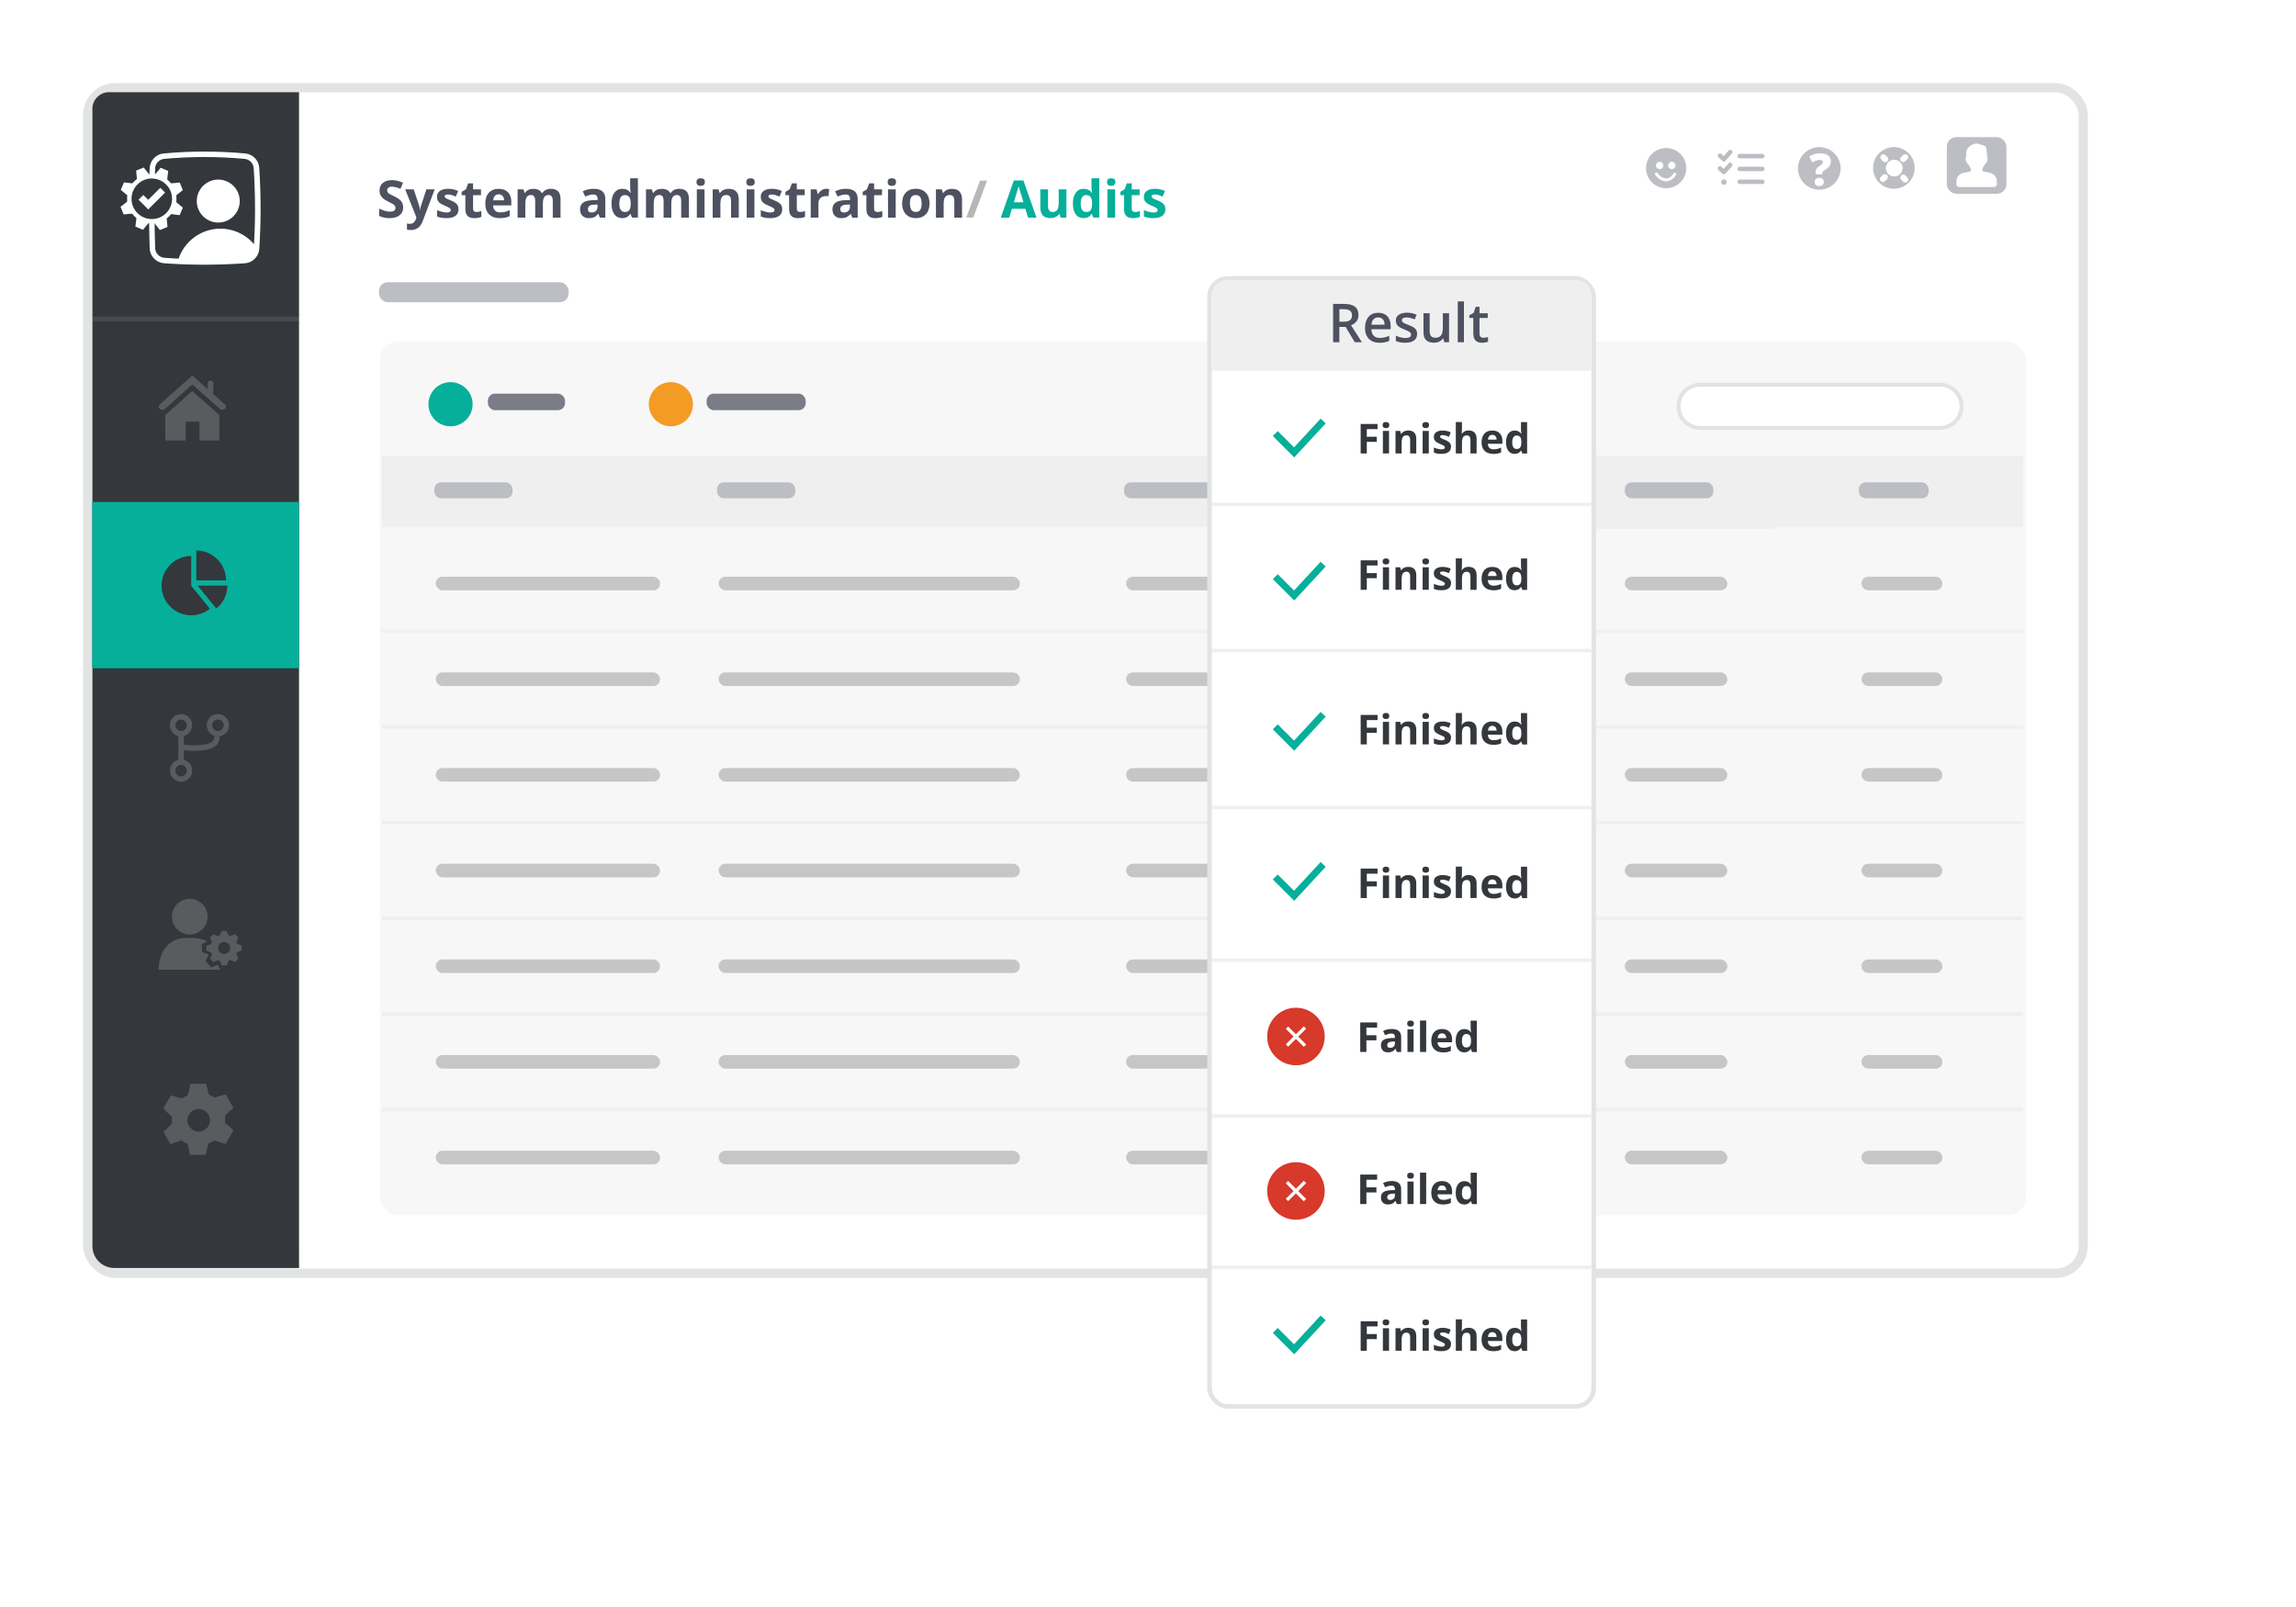 <?xml version="1.0" encoding="UTF-8"?>
<svg xmlns="http://www.w3.org/2000/svg" xmlns:xlink="http://www.w3.org/1999/xlink" id="Layer_2" width="500" height="350" viewBox="0 0 500 350">
  <defs>
    <style>.cls-1{fill:#b7b7b7;}.cls-2{fill:#f49b25;}.cls-3{fill:#7a7d88;}.cls-4,.cls-5,.cls-6{fill:#fff;}.cls-7{opacity:.5;}.cls-8{fill:#34373b;}.cls-5{filter:url(#drop-shadow-13);}.cls-5,.cls-6{stroke:#e2e3e3;}.cls-5,.cls-6,.cls-9,.cls-10{stroke-miterlimit:10;}.cls-6{filter:url(#drop-shadow-8);stroke-width:2px;}.cls-9{stroke:#efefef;stroke-width:.75px;}.cls-9,.cls-10{fill:none;}.cls-11{fill:#d7392b;}.cls-12{fill:#e5e5e5;}.cls-10{opacity:.1;stroke:#fafbff;}.cls-13{fill:#bcbec3;}.cls-14{fill:#06af9a;}.cls-15{fill:#4d5160;}.cls-16{fill:#f7f7f7;}.cls-17{fill:#efefef;}.cls-18{fill:#e2e3e3;}.cls-19{fill:#c6c6c6;}.cls-20{fill:#7f8084;}</style>
    <filter id="drop-shadow-8" filterUnits="userSpaceOnUse">
      <feOffset dx="0" dy="0"></feOffset>
      <feGaussianBlur result="blur" stdDeviation="8"></feGaussianBlur>
      <feFlood flood-color="#000" flood-opacity=".1"></feFlood>
      <feComposite in2="blur" operator="in"></feComposite>
      <feComposite in="SourceGraphic"></feComposite>
    </filter>
    <filter id="drop-shadow-13" filterUnits="userSpaceOnUse">
      <feOffset dx="0" dy="0"></feOffset>
      <feGaussianBlur result="blur-2" stdDeviation="8"></feGaussianBlur>
      <feFlood flood-color="#000" flood-opacity=".1"></feFlood>
      <feComposite in2="blur-2" operator="in"></feComposite>
      <feComposite in="SourceGraphic"></feComposite>
    </filter>
  </defs>
  <rect class="cls-6" x="19.08" y="19.1" width="434.59" height="258.22" rx="6" ry="6"></rect>
  <path class="cls-8" d="M23.73,20.08h41.39V276.17H24.89c-2.63,0-4.77-2.14-4.77-4.77V23.69c0-1.99,1.62-3.61,3.61-3.61Z"></path>
  <g>
    <circle class="cls-4" cx="47.53" cy="43.79" r="4.08"></circle>
    <path class="cls-4" d="M47.53,48.47c-2.58,0-4.68-2.1-4.68-4.68s2.1-4.68,4.68-4.68,4.68,2.1,4.68,4.68-2.1,4.68-4.68,4.68Zm0-8.17c-1.92,0-3.49,1.56-3.49,3.49s1.56,3.49,3.49,3.49,3.49-1.56,3.49-3.49-1.56-3.49-3.49-3.49Z"></path>
    <g>
      <path class="cls-4" d="M33.06,48.66h-.02c-2.96,0-5.36-2.43-5.36-5.39,0-2.96,2.42-5.36,5.37-5.36h.02c2.96,0,5.36,2.43,5.36,5.39,0,1.43-.57,2.78-1.58,3.79-1.01,1.01-2.36,1.56-3.79,1.56Zm0-9.79c-2.43,0-4.41,1.97-4.42,4.41,0,2.44,1.97,4.42,4.41,4.43h.01c1.18,0,2.28-.46,3.11-1.28,.84-.83,1.3-1.94,1.3-3.12,0-2.44-1.97-4.42-4.41-4.43h-.01Z"></path>
      <polygon class="cls-4" points="31.3 36.48 32.64 38.19 29.85 39.3 29.65 37.15 31.3 36.48"></polygon>
      <polygon class="cls-4" points="34.82 50.1 33.48 48.4 36.27 47.28 36.47 49.43 34.82 50.1"></polygon>
      <polygon class="cls-4" points="36.63 37.23 36.37 39.38 33.61 38.2 34.99 36.53 36.63 37.23"></polygon>
      <polygon class="cls-4" points="29.49 49.35 29.75 47.2 32.51 48.38 31.13 50.05 29.49 49.35"></polygon>
      <polygon class="cls-4" points="39.12 46.86 36.97 46.6 38.15 43.84 39.82 45.22 39.12 46.86"></polygon>
      <polygon class="cls-4" points="27 39.72 29.15 39.98 27.97 42.74 26.3 41.36 27 39.72"></polygon>
      <polygon class="cls-4" points="26.25 45.05 27.95 43.71 29.07 46.5 26.92 46.7 26.25 45.05"></polygon>
      <polygon class="cls-4" points="39.81 41.41 38.11 42.75 36.99 39.96 39.15 39.76 39.81 41.41"></polygon>
    </g>
    <path class="cls-4" d="M39.34,56.95c1.07-3.78,4.54-6.56,8.67-6.56,3.29,0,6.16,1.76,7.74,4.39h0c-.05,.2-.29,1.04-1.12,1.57-.55,.35-1.1,.39-1.35,.4-2.17,.15-4.44,.25-6.83,.29-2.48,.04-4.86,0-7.11-.09"></path>
    <path class="cls-4" d="M44.53,57.65c-.2,0-.39,0-.59,0-2.73-.01-5.49-.12-8.21-.31-1.66-.12-3-1.46-3.13-3.12-.05-.65-.13-5.55-.13-6.35h1.19c0,.85,.08,5.68,.13,6.26,.08,1.08,.95,1.94,2.02,2.02,2.7,.19,5.43,.29,8.13,.3,3.09,.01,6.21-.09,9.29-.3,1.09-.08,1.96-.95,2.03-2.04,.18-2.81,.28-5.66,.28-8.48,0-3.07-.09-5.93-.29-8.99-.07-1.08-.91-1.94-1.99-2.04-2.95-.27-5.95-.41-8.91-.4-2.85,0-5.74,.14-8.58,.4-1.07,.1-1.91,.94-1.99,2.01-.01,.18-.02,.37-.02,.56,0,.3,0,.61,0,.92l-1.19,.05c-.01-.33-.02-.66,0-.99,0-.21,.01-.41,.03-.62,.12-1.65,1.41-2.96,3.07-3.11,2.88-.27,5.8-.4,8.69-.41,3,0,6.04,.13,9.03,.41,1.67,.15,2.96,1.48,3.07,3.15,.2,3.09,.29,5.97,.29,9.07,0,2.84-.1,5.72-.28,8.55-.11,1.68-1.46,3.03-3.14,3.15-2.91,.2-5.87,.31-8.79,.31Z"></path>
    <path class="cls-4" d="M39.91,57.11l-1.15-.32c1.16-4.12,4.96-6.99,9.24-6.99,3.36,0,6.52,1.79,8.25,4.68l-1.02,.61c-1.51-2.53-4.28-4.1-7.22-4.1-3.75,0-7.08,2.52-8.09,6.12Z"></path>
    <g>
      <polygon class="cls-4" points="32.28 45.49 30.28 43.5 31.21 42.57 32.28 43.64 34.91 41.01 35.84 41.94 32.28 45.49"></polygon>
      <path class="cls-4" d="M32.28,45.61l-2.11-2.11,1.04-1.04,1.07,1.07,2.63-2.63,1.04,1.04-3.67,3.67Zm-1.88-2.11l1.88,1.88,3.44-3.44-.81-.81-2.63,2.63-1.07-1.07-.81,.81Z"></path>
    </g>
  </g>
  <rect class="cls-14" x="20.07" y="109.32" width="45.05" height="36.22"></rect>
  <g class="cls-7">
    <path class="cls-20" d="M35.63,246.46c.57-.48,1.05-.96,1.62-1.53,.19-.1,.19-.29,.19-.48v-1.05c0-.19,0-.29-.19-.38-.57-.48-1.05-.96-1.62-1.53v-.19c.48-.86,.96-1.72,1.53-2.58,0-.19,.19-.19,.29-.1,.67,.19,1.34,.38,1.91,.57h.38c.29-.19,.67-.38,.96-.57,.19,0,.19-.19,.29-.38,.19-.67,.29-1.43,.48-2.2h3.44c.1,.57,.29,1.15,.38,1.62,0,.48,.19,.86,.67,.96,.29,0,.48,.29,.67,.38h.29c.67-.19,1.43-.48,2.2-.67,.57,.96,1.15,1.91,1.72,2.96-.29,.19-.48,.48-.76,.67-.29,.29-.67,.57-.96,.86-.1,0-.1,.19-.1,.29v1.15c0,.19,0,.29,.1,.38,.48,.48,1.05,.86,1.53,1.34,0,0,.1,0,.19,.19-.57,.96-1.15,2.01-1.72,2.96-.67-.19-1.43-.38-2.1-.67h-.48c-.29,.19-.57,.38-.96,.48-.19,0-.19,.19-.29,.38-.19,.67-.29,1.43-.48,2.2h-3.44c-.1-.57-.29-1.24-.38-1.91,0-.38-.19-.57-.57-.67-.29-.1-.48-.29-.76-.48-.1-.1-.29-.1-.38,0-.67,.19-1.34,.38-1.91,.67h-.29c-.57-.96-1.05-1.91-1.62-2.87l.19,.19h-.02Zm10.13-2.47c0-1.34-1.15-2.48-2.48-2.48s-2.48,1.15-2.48,2.48,1.15,2.48,2.48,2.48,2.48-1.15,2.48-2.48Z"></path>
  </g>
  <g class="cls-7">
    <g>
      <path class="cls-20" d="M41.88,85.16l-5.88,5.22v5.33c0,.13,.12,.24,.27,.24h4.16s0-4.14,0-4.14h3.01v4.14s4.05,0,4.05,0c.15,0,.27-.11,.27-.24v-5.33s-5.89-5.22-5.89-5.22Zm1.1,8.21"></path>
      <path class="cls-20" d="M34.8,88.08c-.3,.27-.3,.71,0,.98,.3,.27,.8,.27,1.1,0l5.98-5.33,5.98,5.33c.15,.13,.35,.2,.55,.2s.4-.07,.55-.2c.3-.27,.3-.71,0-.98l-2.5-2.22v-2.42c0-.31-.28-.55-.62-.55s-.62,.25-.62,.55v1.31s-3.34-2.97-3.34-2.97l-7.07,6.3h0Zm0,0"></path>
    </g>
  </g>
  <g class="cls-7">
    <circle class="cls-20" cx="41.32" cy="199.65" r="3.88"></circle>
    <path class="cls-20" d="M47.58,210.36l-.32-.17-1.26,.5-1.26-1.38,.64-1.22-.11-.3-1.27-.42-.06-1.7,1.2-.68c-.92-.44-1.94-.7-3.02-.7h-1.6c-3.82,0-5.94,3.1-5.99,6.91h13.39l-.35-.84Z"></path>
    <path class="cls-20" d="M51.65,205.56h-.04s-.14-.35-.14-.35l.02-.04c.43-.98,.4-1.01,.33-1.08l-.58-.56s-.07-.04-.1-.04c-.03,0-.13,0-.99,.39l-.03,.02-.35-.14v-.04c-.42-.99-.46-.99-.56-.99h-.82c-.1,0-.15,0-.52,1v.04s-.36,.14-.36,.14h-.03c-.58-.26-.92-.38-1-.38-.04,0-.08,.02-.1,.04l-.58,.57c-.07,.07-.1,.1,.35,1.07l.02,.04-.14,.34h-.04c-1.02,.41-1.02,.45-1.02,.55v.8c0,.1,0,.15,1.02,.51h.04s.14,.35,.14,.35l-.02,.03c-.43,.98-.41,1.01-.33,1.08l.58,.56s.07,.04,.1,.04c.03,0,.13,0,.99-.39l.03-.02,.35,.14v.04c.42,.99,.46,.99,.56,.99h.82c.1,0,.15,0,.52-1v-.04s.36-.14,.36-.14h.03c.58,.26,.92,.38,1,.38,.04,0,.08-.02,.1-.04l.58-.57c.07-.07,.1-.1-.35-1.06l-.02-.04,.14-.34h.03c1.02-.41,1.02-.45,1.02-.55v-.8c0-.1,0-.15-1.02-.51h0Zm-2.83,2.22c-.73,0-1.32-.58-1.32-1.3s.59-1.3,1.32-1.3,1.32,.58,1.32,1.3-.59,1.3-1.32,1.3h0Zm0,0"></path>
  </g>
  <g>
    <path class="cls-8" d="M45.71,132.57c-1.1,.92-2.54,1.44-4.07,1.44-3.57,0-6.45-2.88-6.45-6.45s2.88-6.47,6.45-6.47v6.5l4.07,4.99Z"></path>
    <path class="cls-8" d="M49.22,126.38v.02h-6.47v-6.5c3.57,0,6.47,2.91,6.47,6.47Z"></path>
    <path class="cls-8" d="M49.51,127.55c-.02,2.04-.94,3.82-2.4,4.99l-4.07-4.99h6.47Z"></path>
  </g>
  <g class="cls-7">
    <path class="cls-20" d="M39.43,160.38c-1.34,0-2.43-1.09-2.43-2.43s1.09-2.43,2.43-2.43,2.43,1.09,2.43,2.43-1.09,2.43-2.43,2.43Zm0-3.67c-.69,0-1.25,.56-1.25,1.25s.56,1.25,1.25,1.25,1.25-.56,1.25-1.25-.56-1.25-1.25-1.25Z"></path>
    <path class="cls-20" d="M47.46,160.38c-1.34,0-2.43-1.09-2.43-2.43s1.09-2.43,2.43-2.43,2.43,1.09,2.43,2.43-1.09,2.43-2.43,2.43Zm0-3.67c-.69,0-1.25,.56-1.25,1.25s.56,1.25,1.25,1.25,1.25-.56,1.25-1.25-.56-1.25-1.25-1.25Z"></path>
    <path class="cls-20" d="M39.43,170.27c-1.34,0-2.43-1.09-2.43-2.43s1.09-2.43,2.43-2.43,2.43,1.09,2.43,2.43-1.09,2.43-2.43,2.43Zm0-3.68c-.69,0-1.25,.56-1.25,1.25s.56,1.25,1.25,1.25,1.25-.56,1.25-1.25-.56-1.25-1.25-1.25Z"></path>
    <rect class="cls-20" x="38.83" y="160.08" width="1.18" height="5.61"></rect>
    <path class="cls-20" d="M42.24,163.52c-1.37,0-2.51-.15-2.76-.18l.16-1.17c1.35,.19,5.17,.42,6.59-.64,.59-.45,.4-1.63,.4-1.65l1.16-.21c.02,.08,.34,1.91-.85,2.8-1.12,.85-3.07,1.05-4.7,1.05Z"></path>
  </g>
  <line class="cls-10" x1="20.12" y1="69.46" x2="65.12" y2="69.46"></line>
  <g>
    <path class="cls-13" d="M412.43,32.04c-2.51,0-4.53,2.04-4.53,4.54s2.03,4.54,4.53,4.54,4.54-2.03,4.54-4.54-2.03-4.54-4.54-4.54Zm-2.73,1.72c.26-.25,.67-.23,.92,.03l.41,.44c.25,.26,.23,.68-.03,.92-.13,.12-.29,.18-.45,.18s-.35-.07-.48-.21l-.41-.44c-.24-.26-.23-.67,.03-.92Zm1.22,5.3l-.44,.4c-.12,.12-.29,.18-.44,.18-.18,0-.35-.07-.48-.21-.25-.26-.23-.67,.03-.92l.44-.41c.26-.25,.67-.23,.92,.03,.25,.26,.23,.68-.03,.93Zm1.59-.62c-1,0-1.82-.82-1.82-1.83s.82-1.82,1.82-1.82,1.82,.82,1.82,1.82-.82,1.83-1.82,1.83Zm2.83,1.14c-.12,.12-.29,.18-.44,.18-.18,0-.35-.07-.48-.21l-.41-.43c-.25-.27-.23-.68,.03-.93,.27-.25,.68-.23,.93,.03l.41,.44c.24,.26,.23,.68-.03,.92Zm.01-4.87l-.43,.41c-.13,.12-.29,.18-.45,.18-.18,0-.35-.07-.48-.2-.25-.27-.23-.68,.03-.93l.44-.41c.26-.24,.68-.23,.92,.03,.25,.26,.23,.67-.03,.92Z"></path>
    <path class="cls-13" d="M396.19,32.04c-2.56,0-4.64,2.08-4.64,4.64s2.08,4.64,4.64,4.64,4.64-2.08,4.64-4.64-2.08-4.64-4.64-4.64Zm.7,8.26c-.17,.16-.41,.24-.71,.24s-.56-.07-.73-.23c-.18-.16-.26-.38-.26-.67s.08-.52,.25-.67,.41-.24,.75-.24c.31,0,.56,.08,.73,.24,.17,.16,.25,.39,.25,.67s-.09,.51-.26,.67Zm1.55-4.18c-.18,.28-.46,.54-.86,.79-.33,.22-.54,.37-.62,.47-.08,.1-.12,.22-.12,.35v.24h-1.45v-.41c0-.31,.06-.57,.19-.79,.12-.21,.35-.41,.67-.62,.25-.16,.43-.31,.55-.43,.11-.13,.17-.28,.17-.45,0-.13-.06-.24-.18-.31-.12-.08-.28-.12-.47-.12-.48,0-1.03,.16-1.67,.5l-.66-1.28c.79-.45,1.61-.68,2.46-.68,.7,0,1.26,.16,1.66,.47,.4,.31,.6,.73,.6,1.26,0,.38-.09,.71-.26,.99Z"></path>
    <g>
      <path class="cls-13" d="M375.41,35.18c-.12,0-.24-.05-.33-.13l-.86-.79c-.2-.18-.21-.5-.03-.69,.18-.2,.5-.21,.69-.03l.49,.45,1.06-1.2c.18-.2,.49-.22,.69-.04,.2,.18,.22,.49,.04,.69l-1.39,1.57c-.09,.1-.21,.16-.34,.17,0,0-.02,0-.02,0Z"></path>
      <path class="cls-13" d="M383.78,34.49h-4.93c-.27,0-.49-.22-.49-.49s.22-.49,.49-.49h4.93c.27,0,.49,.22,.49,.49s-.22,.49-.49,.49Z"></path>
      <path class="cls-13" d="M375.41,37.97c-.12,0-.24-.05-.33-.13l-.86-.79c-.2-.18-.21-.5-.03-.69,.18-.2,.5-.21,.69-.03l.49,.45,1.06-1.2c.18-.2,.49-.22,.69-.04,.2,.18,.22,.49,.04,.69l-1.39,1.57c-.09,.1-.21,.16-.34,.17,0,0-.02,0-.02,0Z"></path>
      <path class="cls-13" d="M383.78,37.28h-4.93c-.27,0-.49-.22-.49-.49s.22-.49,.49-.49h4.93c.27,0,.49,.22,.49,.49s-.22,.49-.49,.49Z"></path>
      <path class="cls-13" d="M383.78,40.08h-4.93c-.27,0-.49-.22-.49-.49s.22-.49,.49-.49h4.93c.27,0,.49,.22,.49,.49s-.22,.49-.49,.49Z"></path>
      <circle class="cls-13" cx="375.41" cy="39.66" r=".6"></circle>
    </g>
    <path class="cls-13" d="M362.84,32.24c-2.42,0-4.38,1.96-4.38,4.38s1.96,4.38,4.38,4.38,4.38-1.96,4.38-4.38-1.96-4.38-4.38-4.38Zm1.23,2.99c.44,0,.8,.36,.8,.8s-.36,.8-.8,.8-.8-.36-.8-.8,.36-.8,.8-.8Zm-2.65,0c.44,0,.8,.36,.8,.8s-.36,.8-.8,.8-.8-.36-.8-.8,.36-.8,.8-.8Zm3.58,2.81c-.03,.06-.74,1.45-2.16,1.45s-2.34-1.35-2.39-1.41c-.1-.14-.06-.33,.07-.43,.14-.1,.34-.07,.44,.07,0,.01,.82,1.14,1.88,1.14s1.6-1.09,1.6-1.1c.08-.15,.27-.21,.42-.14,.16,.07,.22,.26,.14,.42Z"></path>
    <g>
      <rect class="cls-13" x="423.96" y="29.86" width="12.98" height="12.34" rx="2.08" ry="2.08"></rect>
      <path class="cls-4" d="M433.34,37.64l-1.38-.28c-.15-.03-.25-.16-.25-.31v-.32c.09-.13,.18-.29,.26-.47,.07-.13,.17-.33,.21-.38,.27-.26,.55-.59,.64-1.01,.08-.38,0-.58-.09-.74,0-.31,0-.87-.11-1.28-.01-.49-.1-.77-.33-1.01-.16-.17-.4-.21-.58-.24-.07-.01-.18-.03-.21-.05-.33-.18-.66-.27-1.06-.28-.83,.03-1.85,.56-2.19,1.51-.1,.29-.09,.76-.09,1.14v.22c-.09,.16-.17,.36-.09,.74,.09,.42,.37,.75,.64,1.01,.05,.05,.15,.25,.22,.38,.09,.18,.18,.34,.27,.47v.32c0,.15-.11,.28-.25,.31l-1.38,.28c-.88,.18-1.52,.95-1.52,1.85v.6c0,.35,.28,.63,.63,.63h7.55c.35,0,.63-.28,.63-.63v-.6c0-.9-.64-1.68-1.52-1.85Z"></path>
    </g>
  </g>
  <rect class="cls-13" x="82.53" y="61.47" width="41.29" height="4.35" rx="1.89" ry="1.89"></rect>
  <g>
    <path class="cls-15" d="M87.81,45.16c0,.73-.26,1.3-.79,1.72-.52,.42-1.25,.63-2.18,.63-.86,0-1.62-.16-2.28-.48v-1.59c.54,.24,1,.41,1.38,.51,.38,.1,.72,.15,1.03,.15,.37,0,.66-.07,.86-.21,.2-.14,.3-.36,.3-.64,0-.16-.04-.3-.13-.42-.09-.12-.22-.24-.39-.36-.17-.11-.52-.3-1.04-.55-.49-.23-.86-.45-1.11-.67-.25-.21-.44-.46-.59-.74s-.22-.61-.22-.99c0-.71,.24-1.27,.72-1.68,.48-.41,1.15-.61,2-.61,.42,0,.82,.05,1.2,.15,.38,.1,.78,.24,1.19,.42l-.55,1.33c-.43-.18-.79-.3-1.07-.37s-.56-.1-.83-.1c-.32,0-.57,.08-.74,.23-.17,.15-.26,.35-.26,.59,0,.15,.03,.28,.1,.39,.07,.11,.18,.22,.33,.32,.15,.1,.51,.29,1.08,.56,.75,.36,1.27,.72,1.55,1.08,.28,.36,.42,.81,.42,1.33Z"></path>
    <path class="cls-15" d="M88.25,41.24h1.84l1.16,3.46c.1,.3,.17,.66,.2,1.07h.03c.04-.38,.12-.73,.24-1.07l1.14-3.46h1.8l-2.61,6.94c-.24,.64-.58,1.12-1.02,1.44-.44,.32-.96,.48-1.55,.48-.29,0-.58-.03-.85-.09v-1.33c.2,.05,.42,.07,.66,.07,.3,0,.56-.09,.78-.27,.22-.18,.4-.46,.52-.82l.1-.3-2.45-6.11Z"></path>
    <path class="cls-15" d="M99.85,45.57c0,.63-.22,1.11-.66,1.44-.44,.33-1.1,.5-1.97,.5-.45,0-.83-.03-1.15-.09-.32-.06-.61-.15-.89-.27v-1.39c.31,.15,.66,.27,1.05,.37,.39,.1,.74,.15,1.03,.15,.61,0,.91-.18,.91-.53,0-.13-.04-.24-.12-.32-.08-.08-.22-.18-.42-.28-.2-.1-.46-.23-.79-.37-.47-.2-.82-.38-1.04-.55-.22-.17-.38-.36-.48-.58-.1-.22-.15-.49-.15-.81,0-.55,.21-.97,.64-1.27s1.03-.45,1.8-.45,1.46,.16,2.16,.48l-.51,1.21c-.31-.13-.6-.24-.86-.32-.27-.08-.54-.13-.82-.13-.5,0-.74,.13-.74,.4,0,.15,.08,.28,.24,.39,.16,.11,.51,.27,1.05,.49,.48,.19,.83,.38,1.06,.55,.22,.17,.39,.36,.5,.58,.11,.22,.16,.48,.16,.79Z"></path>
    <path class="cls-15" d="M103.75,46.17c.29,0,.65-.06,1.06-.19v1.25c-.42,.19-.93,.28-1.54,.28-.67,0-1.16-.17-1.47-.51-.31-.34-.46-.85-.46-1.53v-2.97h-.8v-.71l.93-.56,.48-1.3h1.07v1.31h1.72v1.26h-1.72v2.97c0,.24,.07,.42,.2,.53s.31,.17,.53,.17Z"></path>
    <path class="cls-15" d="M108.84,47.51c-.99,0-1.77-.27-2.32-.82s-.84-1.32-.84-2.32,.26-1.83,.77-2.39c.52-.56,1.23-.85,2.14-.85s1.55,.25,2.03,.74c.48,.5,.73,1.18,.73,2.05v.82h-3.97c.02,.48,.16,.85,.42,1.12,.26,.27,.64,.4,1.11,.4,.37,0,.72-.04,1.05-.12,.33-.08,.68-.2,1.04-.37v1.3c-.29,.15-.61,.26-.94,.33-.33,.07-.74,.11-1.22,.11Zm-.24-5.19c-.36,0-.64,.11-.84,.34-.2,.23-.32,.55-.35,.96h2.36c0-.42-.12-.74-.33-.96-.21-.23-.49-.34-.85-.34Z"></path>
    <path class="cls-15" d="M118.23,47.4h-1.68v-3.6c0-.44-.07-.78-.22-1s-.38-.33-.7-.33c-.43,0-.74,.16-.94,.47-.19,.32-.29,.84-.29,1.56v2.9h-1.68v-6.16h1.28l.23,.79h.09c.17-.28,.4-.5,.72-.66s.67-.24,1.07-.24c.92,0,1.55,.3,1.87,.9h.15c.17-.29,.41-.51,.73-.67,.32-.16,.68-.24,1.09-.24,.7,0,1.23,.18,1.58,.54,.36,.36,.54,.93,.54,1.72v4.02h-1.69v-3.6c0-.44-.07-.78-.22-1s-.38-.33-.7-.33c-.41,0-.72,.15-.92,.44-.2,.29-.31,.76-.31,1.4v3.09Z"></path>
    <path class="cls-15" d="M130.63,47.4l-.32-.84h-.04c-.28,.36-.57,.6-.87,.74-.3,.14-.69,.21-1.17,.21-.59,0-1.06-.17-1.4-.51-.34-.34-.51-.82-.51-1.44s.23-1.13,.69-1.45c.46-.31,1.15-.48,2.07-.51l1.07-.03v-.27c0-.62-.32-.94-.96-.94-.49,0-1.07,.15-1.73,.45l-.56-1.13c.71-.37,1.49-.56,2.36-.56s1.46,.18,1.9,.54c.44,.36,.66,.91,.66,1.64v4.1h-1.17Zm-.5-2.85l-.65,.02c-.49,.01-.85,.1-1.09,.26-.24,.16-.36,.41-.36,.74,0,.47,.27,.71,.82,.71,.39,0,.7-.11,.93-.34s.35-.52,.35-.89v-.51Z"></path>
    <path class="cls-15" d="M135.49,47.51c-.72,0-1.29-.28-1.7-.84-.41-.56-.62-1.34-.62-2.34s.21-1.8,.63-2.36,1-.85,1.74-.85c.77,0,1.37,.3,1.77,.9h.05c-.08-.46-.13-.87-.13-1.23v-1.97h1.69v8.57h-1.29l-.32-.8h-.07c-.38,.61-.96,.91-1.75,.91Zm.59-1.34c.43,0,.74-.13,.94-.38s.31-.67,.33-1.27v-.18c0-.66-.1-1.13-.31-1.42-.2-.29-.54-.43-.99-.43-.37,0-.67,.16-.87,.48-.21,.32-.31,.78-.31,1.39s.1,1.06,.31,1.36c.21,.3,.51,.45,.9,.45Z"></path>
    <path class="cls-15" d="M146.19,47.4h-1.68v-3.6c0-.44-.07-.78-.22-1s-.38-.33-.7-.33c-.43,0-.74,.16-.94,.47-.19,.32-.29,.84-.29,1.56v2.9h-1.68v-6.16h1.28l.23,.79h.09c.17-.28,.4-.5,.72-.66s.67-.24,1.07-.24c.92,0,1.55,.3,1.87,.9h.15c.17-.29,.41-.51,.73-.67,.32-.16,.68-.24,1.09-.24,.7,0,1.23,.18,1.58,.54,.36,.36,.54,.93,.54,1.72v4.02h-1.69v-3.6c0-.44-.07-.78-.22-1s-.38-.33-.7-.33c-.41,0-.72,.15-.92,.44-.2,.29-.31,.76-.31,1.4v3.09Z"></path>
    <path class="cls-15" d="M151.68,39.65c0-.55,.3-.82,.91-.82s.91,.27,.91,.82c0,.26-.08,.46-.23,.61-.15,.15-.38,.22-.69,.22-.61,0-.91-.28-.91-.83Zm1.75,7.75h-1.68v-6.16h1.68v6.16Z"></path>
    <path class="cls-15" d="M160.88,47.4h-1.68v-3.6c0-.44-.08-.78-.24-1s-.41-.33-.75-.33c-.47,0-.81,.16-1.02,.47-.21,.31-.31,.83-.31,1.56v2.9h-1.68v-6.16h1.28l.23,.79h.09c.19-.3,.45-.52,.77-.67,.33-.15,.7-.23,1.12-.23,.72,0,1.26,.19,1.63,.58,.37,.39,.56,.95,.56,1.68v4.02Z"></path>
    <path class="cls-15" d="M162.54,39.65c0-.55,.3-.82,.91-.82s.91,.27,.91,.82c0,.26-.08,.46-.23,.61-.15,.15-.38,.22-.69,.22-.61,0-.91-.28-.91-.83Zm1.75,7.75h-1.68v-6.16h1.68v6.16Z"></path>
    <path class="cls-15" d="M170.35,45.57c0,.63-.22,1.11-.66,1.44-.44,.33-1.1,.5-1.97,.5-.45,0-.83-.03-1.15-.09-.32-.06-.61-.15-.89-.27v-1.39c.31,.15,.66,.27,1.05,.37,.39,.1,.74,.15,1.03,.15,.61,0,.91-.18,.91-.53,0-.13-.04-.24-.12-.32-.08-.08-.22-.18-.42-.28-.2-.1-.46-.23-.79-.37-.47-.2-.82-.38-1.04-.55-.22-.17-.38-.36-.48-.58-.1-.22-.15-.49-.15-.81,0-.55,.21-.97,.64-1.27s1.03-.45,1.8-.45,1.46,.16,2.16,.48l-.51,1.21c-.31-.13-.6-.24-.86-.32-.27-.08-.54-.13-.82-.13-.5,0-.74,.13-.74,.4,0,.15,.08,.28,.24,.39,.16,.11,.51,.27,1.05,.49,.48,.19,.83,.38,1.06,.55,.22,.17,.39,.36,.5,.58,.11,.22,.16,.48,.16,.79Z"></path>
    <path class="cls-15" d="M174.25,46.17c.29,0,.65-.06,1.06-.19v1.25c-.42,.19-.93,.28-1.54,.28-.67,0-1.16-.17-1.47-.51-.31-.34-.46-.85-.46-1.53v-2.97h-.8v-.71l.93-.56,.48-1.3h1.07v1.31h1.72v1.26h-1.72v2.97c0,.24,.07,.42,.2,.53s.31,.17,.53,.17Z"></path>
    <path class="cls-15" d="M179.99,41.12c.23,0,.42,.02,.57,.05l-.13,1.58c-.14-.04-.3-.05-.5-.05-.54,0-.95,.14-1.25,.41s-.45,.66-.45,1.16v3.13h-1.68v-6.16h1.27l.25,1.03h.08c.19-.34,.45-.62,.77-.83,.33-.21,.68-.32,1.06-.32Z"></path>
    <path class="cls-15" d="M185.59,47.4l-.32-.84h-.04c-.28,.36-.57,.6-.87,.74-.3,.14-.69,.21-1.17,.21-.59,0-1.06-.17-1.4-.51-.34-.34-.51-.82-.51-1.44s.23-1.13,.69-1.45c.46-.31,1.15-.48,2.07-.51l1.07-.03v-.27c0-.62-.32-.94-.96-.94-.49,0-1.07,.15-1.73,.45l-.56-1.13c.71-.37,1.49-.56,2.36-.56s1.46,.18,1.9,.54c.44,.36,.66,.91,.66,1.64v4.1h-1.17Zm-.5-2.85l-.65,.02c-.49,.01-.85,.1-1.09,.26-.24,.16-.36,.41-.36,.74,0,.47,.27,.71,.82,.71,.39,0,.7-.11,.93-.34s.35-.52,.35-.89v-.51Z"></path>
    <path class="cls-15" d="M191.08,46.17c.29,0,.65-.06,1.06-.19v1.25c-.42,.19-.93,.28-1.54,.28-.67,0-1.16-.17-1.47-.51-.31-.34-.46-.85-.46-1.53v-2.97h-.8v-.71l.93-.56,.48-1.3h1.07v1.31h1.72v1.26h-1.72v2.97c0,.24,.07,.42,.2,.53s.31,.17,.53,.17Z"></path>
    <path class="cls-15" d="M193.31,39.65c0-.55,.3-.82,.91-.82s.91,.27,.91,.82c0,.26-.08,.46-.23,.61-.15,.15-.38,.22-.69,.22-.61,0-.91-.28-.91-.83Zm1.75,7.75h-1.68v-6.16h1.68v6.16Z"></path>
    <path class="cls-15" d="M202.42,44.31c0,1-.26,1.79-.79,2.35s-1.27,.85-2.21,.85c-.59,0-1.11-.13-1.56-.39s-.8-.63-1.04-1.12-.36-1.05-.36-1.7c0-1.01,.26-1.79,.79-2.35,.52-.56,1.26-.84,2.21-.84,.59,0,1.11,.13,1.56,.39,.45,.26,.8,.63,1.04,1.11,.24,.48,.36,1.05,.36,1.69Zm-4.26,0c0,.61,.1,1.07,.3,1.38,.2,.31,.53,.47,.98,.47s.77-.15,.97-.46c.2-.31,.29-.77,.29-1.39s-.1-1.07-.3-1.37c-.2-.3-.52-.46-.98-.46s-.77,.15-.97,.45c-.2,.3-.3,.76-.3,1.37Z"></path>
    <path class="cls-15" d="M209.5,47.4h-1.68v-3.6c0-.44-.08-.78-.24-1s-.41-.33-.75-.33c-.47,0-.81,.16-1.02,.47-.21,.31-.31,.83-.31,1.56v2.9h-1.68v-6.16h1.28l.23,.79h.09c.19-.3,.45-.52,.77-.67,.33-.15,.7-.23,1.12-.23,.72,0,1.26,.19,1.63,.58,.37,.39,.56,.95,.56,1.68v4.02Z"></path>
    <path class="cls-1" d="M214.95,39.34l-3,8.05h-1.53l3-8.05h1.53Z"></path>
    <path class="cls-14" d="M223.88,47.4l-.58-1.92h-2.94l-.58,1.92h-1.84l2.84-8.09h2.09l2.85,8.09h-1.84Zm-.99-3.35c-.54-1.74-.84-2.72-.91-2.95-.07-.23-.12-.41-.15-.54-.12,.47-.47,1.63-1.04,3.49h2.1Z"></path>
    <path class="cls-14" d="M230.96,47.4l-.23-.79h-.09c-.18,.29-.44,.51-.77,.66-.33,.16-.71,.23-1.13,.23-.72,0-1.27-.19-1.64-.58-.37-.39-.55-.94-.55-1.67v-4.01h1.68v3.6c0,.44,.08,.78,.24,1,.16,.22,.41,.33,.75,.33,.47,0,.81-.16,1.02-.47,.21-.31,.31-.83,.31-1.56v-2.9h1.68v6.16h-1.29Z"></path>
    <path class="cls-14" d="M235.96,47.51c-.72,0-1.29-.28-1.7-.84s-.62-1.34-.62-2.34,.21-1.8,.63-2.36,1-.85,1.74-.85c.77,0,1.37,.3,1.77,.9h.05c-.08-.46-.13-.87-.13-1.23v-1.97h1.69v8.57h-1.29l-.32-.8h-.07c-.38,.61-.96,.91-1.75,.91Zm.59-1.34c.43,0,.74-.13,.94-.38s.31-.67,.33-1.27v-.18c0-.66-.1-1.13-.31-1.42-.2-.29-.54-.43-.99-.43-.37,0-.67,.16-.87,.48-.21,.32-.31,.78-.31,1.39s.1,1.06,.31,1.36c.21,.3,.51,.45,.9,.45Z"></path>
    <path class="cls-14" d="M241.08,39.65c0-.55,.3-.82,.91-.82s.91,.27,.91,.82c0,.26-.08,.46-.23,.61-.15,.15-.38,.22-.69,.22-.61,0-.91-.28-.91-.83Zm1.75,7.75h-1.68v-6.16h1.68v6.16Z"></path>
    <path class="cls-14" d="M247.19,46.17c.29,0,.65-.06,1.06-.19v1.25c-.42,.19-.93,.28-1.54,.28-.67,0-1.16-.17-1.47-.51-.31-.34-.46-.85-.46-1.53v-2.97h-.8v-.71l.93-.56,.48-1.3h1.07v1.31h1.72v1.26h-1.72v2.97c0,.24,.07,.42,.2,.53s.31,.17,.53,.17Z"></path>
    <path class="cls-14" d="M253.78,45.57c0,.63-.22,1.11-.66,1.44-.44,.33-1.1,.5-1.97,.5-.45,0-.83-.03-1.15-.09-.32-.06-.61-.15-.89-.27v-1.39c.31,.15,.66,.27,1.05,.37,.39,.1,.74,.15,1.03,.15,.61,0,.91-.18,.91-.53,0-.13-.04-.24-.12-.32-.08-.08-.22-.18-.42-.28-.2-.1-.46-.23-.79-.37-.47-.2-.82-.38-1.04-.55-.22-.17-.38-.36-.48-.58-.1-.22-.15-.49-.15-.81,0-.55,.21-.97,.64-1.27,.42-.3,1.03-.45,1.8-.45s1.46,.16,2.16,.48l-.51,1.21c-.31-.13-.6-.24-.86-.32-.27-.08-.54-.13-.82-.13-.5,0-.74,.13-.74,.4,0,.15,.08,.28,.24,.39,.16,.11,.51,.27,1.05,.49,.48,.19,.83,.38,1.06,.55,.22,.17,.39,.36,.5,.58,.11,.22,.16,.48,.16,.79Z"></path>
  </g>
  <g>
    <rect class="cls-16" x="82.72" y="74.4" width="358.5" height="190.27" rx="4" ry="4"></rect>
    <g>
      <rect class="cls-4" x="365.53" y="83.8" width="61.65" height="9.39" rx="4.06" ry="4.06"></rect>
      <path class="cls-18" d="M422.49,93.62h-52.26c-2.83,0-5.13-2.3-5.13-5.13s2.3-5.13,5.13-5.13h52.26c2.83,0,5.13,2.3,5.13,5.13s-2.3,5.13-5.13,5.13Zm-52.26-9.39c-2.35,0-4.26,1.91-4.26,4.26s1.91,4.26,4.26,4.26h52.26c2.35,0,4.26-1.91,4.26-4.26s-1.91-4.26-4.26-4.26h-52.26Z"></path>
    </g>
    <rect class="cls-3" x="106.24" y="85.73" width="16.81" height="3.61" rx="1.56" ry="1.56"></rect>
    <circle class="cls-14" cx="98.11" cy="88.04" r="4.81"></circle>
    <rect class="cls-3" x="153.88" y="85.73" width="21.58" height="3.61" rx="1.56" ry="1.56"></rect>
    <circle class="cls-2" cx="146.1" cy="88.04" r="4.81"></circle>
    <rect class="cls-17" x="83.19" y="99.22" width="357.39" height="15.54"></rect>
    <rect class="cls-13" x="94.58" y="105.05" width="17.04" height="3.49" rx="1.48" ry="1.48"></rect>
    <rect class="cls-13" x="156.15" y="105.05" width="17.04" height="3.49" rx="1.48" ry="1.48"></rect>
    <rect class="cls-13" x="244.79" y="105.05" width="19.28" height="3.49" rx="1.48" ry="1.48"></rect>
    <rect class="cls-13" x="299.95" y="105.05" width="19.28" height="3.49" rx="1.48" ry="1.48"></rect>
    <rect class="cls-13" x="404.8" y="105.05" width="15.21" height="3.49" rx="1.48" ry="1.48"></rect>
    <line class="cls-9" x1="83.19" y1="137.51" x2="440.55" y2="137.51"></line>
    <rect class="cls-13" x="353.84" y="105.05" width="19.28" height="3.49" rx="1.48" ry="1.48"></rect>
    <g>
      <rect class="cls-19" x="94.9" y="125.61" width="48.84" height="2.96" rx="1.46" ry="1.46"></rect>
      <rect class="cls-19" x="156.49" y="125.61" width="65.61" height="2.96" rx="1.46" ry="1.46"></rect>
      <rect class="cls-19" x="245.24" y="125.61" width="22.32" height="2.96" rx="1.46" ry="1.46"></rect>
      <rect class="cls-19" x="299.95" y="125.61" width="22.32" height="2.96" rx="1.46" ry="1.46"></rect>
      <rect class="cls-19" x="405.38" y="125.61" width="17.61" height="2.96" rx="1.46" ry="1.46"></rect>
      <rect class="cls-19" x="353.84" y="125.61" width="22.32" height="2.96" rx="1.46" ry="1.46"></rect>
    </g>
    <line class="cls-9" x1="83.19" y1="158.35" x2="440.55" y2="158.35"></line>
    <g>
      <rect class="cls-19" x="94.9" y="146.45" width="48.84" height="2.96" rx="1.46" ry="1.46"></rect>
      <rect class="cls-19" x="156.49" y="146.45" width="65.61" height="2.96" rx="1.46" ry="1.46"></rect>
      <rect class="cls-19" x="245.24" y="146.45" width="22.32" height="2.96" rx="1.46" ry="1.46"></rect>
      <rect class="cls-19" x="299.95" y="146.45" width="22.32" height="2.96" rx="1.46" ry="1.46"></rect>
      <rect class="cls-19" x="405.38" y="146.45" width="17.61" height="2.96" rx="1.46" ry="1.46"></rect>
      <rect class="cls-19" x="353.84" y="146.45" width="22.32" height="2.96" rx="1.46" ry="1.46"></rect>
    </g>
    <line class="cls-9" x1="83.19" y1="179.18" x2="440.55" y2="179.18"></line>
    <g>
      <rect class="cls-19" x="94.9" y="167.28" width="48.84" height="2.96" rx="1.46" ry="1.46"></rect>
      <rect class="cls-19" x="156.49" y="167.28" width="65.61" height="2.96" rx="1.46" ry="1.46"></rect>
      <rect class="cls-19" x="245.24" y="167.28" width="22.32" height="2.96" rx="1.46" ry="1.46"></rect>
      <rect class="cls-19" x="299.95" y="167.28" width="22.32" height="2.96" rx="1.46" ry="1.46"></rect>
      <rect class="cls-19" x="405.38" y="167.28" width="17.61" height="2.96" rx="1.46" ry="1.46"></rect>
      <rect class="cls-19" x="353.84" y="167.28" width="22.32" height="2.96" rx="1.46" ry="1.46"></rect>
    </g>
    <line class="cls-9" x1="83.19" y1="200.02" x2="440.55" y2="200.02"></line>
    <g>
      <rect class="cls-19" x="94.9" y="188.12" width="48.84" height="2.96" rx="1.46" ry="1.46"></rect>
      <rect class="cls-19" x="156.49" y="188.12" width="65.61" height="2.96" rx="1.46" ry="1.46"></rect>
      <rect class="cls-19" x="245.24" y="188.12" width="22.32" height="2.96" rx="1.46" ry="1.46"></rect>
      <rect class="cls-19" x="299.95" y="188.12" width="22.32" height="2.96" rx="1.46" ry="1.46"></rect>
      <rect class="cls-19" x="405.38" y="188.12" width="17.61" height="2.96" rx="1.46" ry="1.46"></rect>
      <rect class="cls-19" x="353.84" y="188.12" width="22.32" height="2.96" rx="1.46" ry="1.46"></rect>
    </g>
    <line class="cls-9" x1="83.19" y1="220.85" x2="440.55" y2="220.85"></line>
    <g>
      <rect class="cls-19" x="94.9" y="208.96" width="48.84" height="2.96" rx="1.46" ry="1.46"></rect>
      <rect class="cls-19" x="156.49" y="208.96" width="65.61" height="2.96" rx="1.46" ry="1.46"></rect>
      <rect class="cls-19" x="245.24" y="208.96" width="22.32" height="2.96" rx="1.46" ry="1.46"></rect>
      <rect class="cls-19" x="299.95" y="208.96" width="22.32" height="2.96" rx="1.46" ry="1.46"></rect>
      <rect class="cls-19" x="405.38" y="208.96" width="17.61" height="2.96" rx="1.46" ry="1.46"></rect>
      <rect class="cls-19" x="353.84" y="208.96" width="22.32" height="2.96" rx="1.46" ry="1.46"></rect>
    </g>
    <line class="cls-9" x1="83.19" y1="241.69" x2="440.55" y2="241.69"></line>
    <g>
      <rect class="cls-19" x="94.9" y="229.79" width="48.84" height="2.96" rx="1.46" ry="1.46"></rect>
      <rect class="cls-19" x="156.49" y="229.79" width="65.61" height="2.96" rx="1.46" ry="1.46"></rect>
      <rect class="cls-19" x="245.24" y="229.79" width="22.32" height="2.96" rx="1.46" ry="1.46"></rect>
      <rect class="cls-19" x="299.95" y="229.79" width="22.32" height="2.96" rx="1.46" ry="1.46"></rect>
      <rect class="cls-19" x="405.38" y="229.79" width="17.61" height="2.96" rx="1.46" ry="1.46"></rect>
      <rect class="cls-19" x="353.84" y="229.79" width="22.32" height="2.96" rx="1.46" ry="1.46"></rect>
    </g>
    <g>
      <rect class="cls-19" x="94.9" y="250.63" width="48.84" height="2.96" rx="1.46" ry="1.46"></rect>
      <rect class="cls-19" x="156.49" y="250.63" width="65.61" height="2.96" rx="1.46" ry="1.46"></rect>
      <rect class="cls-19" x="245.24" y="250.63" width="22.32" height="2.96" rx="1.46" ry="1.46"></rect>
      <rect class="cls-19" x="299.95" y="250.63" width="22.32" height="2.96" rx="1.46" ry="1.46"></rect>
      <rect class="cls-19" x="405.38" y="250.63" width="17.61" height="2.96" rx="1.46" ry="1.46"></rect>
      <rect class="cls-19" x="353.84" y="250.63" width="22.32" height="2.96" rx="1.46" ry="1.46"></rect>
    </g>
    <line class="cls-9" x1="287.88" y1="114.83" x2="386.22" y2="114.83"></line>
  </g>
  <g>
    <rect class="cls-3" x="285.26" y="101.61" width="16.24" height="2.94" rx="1.35" ry="1.35"></rect>
    <g>
      <rect class="cls-12" x="263.42" y="104.42" width="83.29" height=".32"></rect>
      <rect class="cls-12" x="263.42" y="126.82" width="83.29" height=".32"></rect>
      <rect class="cls-12" x="263.42" y="149.22" width="83.29" height=".32"></rect>
      <rect class="cls-12" x="263.42" y="171.62" width="83.29" height=".32"></rect>
      <rect class="cls-12" x="263.42" y="194.02" width="83.29" height=".32"></rect>
      <rect class="cls-12" x="263.42" y="216.42" width="83.29" height=".32"></rect>
      <rect class="cls-12" x="263.42" y="238.82" width="83.29" height=".32"></rect>
      <rect class="cls-12" x="263.42" y="261.22" width="83.29" height=".32"></rect>
      <rect class="cls-12" x="263.42" y="283.62" width="83.29" height=".32"></rect>
    </g>
    <rect class="cls-5" x="263.4" y="60.64" width="83.66" height="245.69" rx="4" ry="4"></rect>
    <path class="cls-17" d="M267.03,61.07h76.45c1.67,0,3.02,1.35,3.02,3.02v16.66h-82.54v-16.61c0-1.69,1.38-3.07,3.07-3.07Z"></path>
    <g>
      <path class="cls-15" d="M291.67,71.2v3.33h-1.36v-8.34h2.36c1.08,0,1.87,.2,2.39,.6s.78,1.01,.78,1.83c0,1.04-.54,1.78-1.62,2.22l2.36,3.69h-1.55l-2-3.33h-1.35Zm0-1.13h.95c.64,0,1.1-.12,1.38-.35s.43-.59,.43-1.05-.15-.81-.46-1.02-.77-.31-1.39-.31h-.9v2.73Z"></path>
      <path class="cls-15" d="M300.39,74.65c-.98,0-1.75-.29-2.3-.86-.55-.57-.83-1.36-.83-2.36s.26-1.84,.77-2.43c.51-.59,1.22-.88,2.12-.88,.83,0,1.49,.25,1.97,.76,.48,.51,.72,1.2,.72,2.09v.73h-4.2c.02,.61,.18,1.08,.5,1.41,.31,.33,.75,.49,1.32,.49,.37,0,.72-.04,1.04-.11,.32-.07,.67-.19,1.04-.35v1.09c-.33,.16-.66,.27-.99,.33-.33,.06-.72,.1-1.15,.1Zm-.25-5.52c-.43,0-.77,.14-1.02,.41-.26,.27-.41,.66-.46,1.18h2.86c0-.52-.13-.92-.38-1.18-.24-.27-.58-.4-1-.4Z"></path>
      <path class="cls-15" d="M308.6,72.74c0,.62-.22,1.09-.67,1.42-.45,.33-1.09,.49-1.93,.49s-1.52-.13-2.02-.38v-1.16c.74,.34,1.43,.51,2.07,.51,.83,0,1.24-.25,1.24-.75,0-.16-.05-.29-.14-.4s-.24-.22-.45-.33-.5-.24-.87-.39c-.73-.28-1.22-.56-1.47-.84-.26-.28-.39-.65-.39-1.1,0-.54,.22-.96,.65-1.26,.44-.3,1.03-.45,1.78-.45s1.44,.15,2.1,.45l-.43,1.01c-.68-.28-1.25-.42-1.72-.42-.71,0-1.06,.2-1.06,.6,0,.2,.09,.37,.28,.5s.59,.33,1.21,.56c.52,.2,.9,.39,1.14,.55s.41,.36,.52,.58c.11,.22,.17,.48,.17,.78Z"></path>
      <path class="cls-15" d="M314.5,74.53l-.19-.83h-.07c-.19,.29-.45,.52-.8,.69-.34,.17-.74,.25-1.18,.25-.76,0-1.33-.19-1.71-.57s-.56-.96-.56-1.73v-4.12h1.35v3.89c0,.48,.1,.85,.3,1.09,.2,.24,.51,.36,.93,.36,.56,0,.98-.17,1.24-.5,.26-.34,.4-.9,.4-1.69v-3.14h1.35v6.31h-1.06Z"></path>
      <path class="cls-15" d="M318.8,74.53h-1.34v-8.88h1.34v8.88Z"></path>
      <path class="cls-15" d="M323.07,73.56c.33,0,.65-.05,.98-.15v1.01c-.15,.06-.34,.12-.57,.16-.23,.04-.48,.07-.73,.07-1.27,0-1.91-.67-1.91-2.01v-3.4h-.86v-.59l.92-.49,.46-1.33h.83v1.4h1.8v1.02h-1.8v3.38c0,.32,.08,.56,.24,.72,.16,.15,.37,.23,.64,.23Z"></path>
    </g>
    <polygon class="cls-14" points="281.84 99.62 277.18 94.96 278.25 93.89 281.8 97.44 287.59 91.18 288.7 92.21 281.84 99.62"></polygon>
    <polygon class="cls-14" points="281.84 130.79 277.18 126.13 278.25 125.06 281.8 128.61 287.59 122.35 288.7 123.38 281.84 130.79"></polygon>
    <polygon class="cls-14" points="281.84 163.5 277.18 158.84 278.25 157.76 281.8 161.31 287.59 155.05 288.7 156.08 281.84 163.5"></polygon>
    <polygon class="cls-14" points="281.84 196.2 277.18 191.54 278.25 190.47 281.8 194.01 287.59 187.75 288.7 188.78 281.84 196.2"></polygon>
    <polygon class="cls-14" points="281.84 294.96 277.18 290.3 278.25 289.23 281.8 292.78 287.59 286.52 288.7 287.55 281.84 294.96"></polygon>
    <g>
      <circle class="cls-11" cx="282.22" cy="225.75" r="6.27"></circle>
      <g>
        <rect class="cls-4" x="281.86" y="222.98" width=".72" height="5.55" transform="translate(-76.97 265.65) rotate(-44.99)"></rect>
        <rect class="cls-4" x="279.45" y="225.39" width="5.55" height=".72" transform="translate(-76.97 265.68) rotate(-45)"></rect>
      </g>
    </g>
    <g>
      <circle class="cls-11" cx="282.22" cy="259.39" r="6.27"></circle>
      <g>
        <rect class="cls-4" x="281.86" y="256.61" width=".72" height="5.55" transform="translate(-100.76 275.5) rotate(-44.99)"></rect>
        <rect class="cls-4" x="279.45" y="259.03" width="5.55" height=".72" transform="translate(-100.75 275.53) rotate(-45)"></rect>
      </g>
    </g>
    <line class="cls-9" x1="263.85" y1="109.85" x2="346.71" y2="109.85"></line>
    <line class="cls-9" x1="263.85" y1="141.69" x2="346.71" y2="141.69"></line>
    <line class="cls-9" x1="263.85" y1="175.86" x2="346.71" y2="175.86"></line>
    <line class="cls-9" x1="263.85" y1="209.13" x2="346.71" y2="209.13"></line>
    <line class="cls-9" x1="263.85" y1="243.05" x2="346.71" y2="243.05"></line>
    <line class="cls-9" x1="263.85" y1="276" x2="346.71" y2="276"></line>
  </g>
  <g>
    <path class="cls-8" d="M297.65,98.76h-1.34v-6.42h3.68v1.12h-2.34v1.66h2.18v1.11h-2.18v2.54Z"></path>
    <path class="cls-8" d="M301.09,92.58c0-.44,.24-.66,.73-.66s.73,.22,.73,.66c0,.21-.06,.37-.18,.49-.12,.12-.3,.17-.55,.17-.49,0-.73-.22-.73-.66Zm1.4,6.18h-1.34v-4.91h1.34v4.91Z"></path>
    <path class="cls-8" d="M308.43,98.76h-1.34v-2.87c0-.35-.06-.62-.19-.8-.12-.18-.33-.27-.6-.27-.38,0-.65,.12-.81,.38-.17,.25-.25,.67-.25,1.25v2.31h-1.34v-4.91h1.02l.18,.63h.07c.15-.24,.36-.42,.62-.54,.26-.12,.56-.18,.89-.18,.57,0,1,.15,1.3,.46,.29,.31,.44,.76,.44,1.34v3.2Z"></path>
    <path class="cls-8" d="M309.75,92.58c0-.44,.24-.66,.73-.66s.73,.22,.73,.66c0,.21-.06,.37-.18,.49-.12,.12-.3,.17-.55,.17-.49,0-.73-.22-.73-.66Zm1.4,6.18h-1.34v-4.91h1.34v4.91Z"></path>
    <path class="cls-8" d="M315.98,97.3c0,.5-.17,.89-.53,1.15-.35,.26-.87,.4-1.57,.4-.36,0-.66-.02-.91-.07-.25-.05-.49-.12-.71-.21v-1.11c.25,.12,.53,.21,.84,.29,.31,.08,.59,.12,.82,.12,.49,0,.73-.14,.73-.42,0-.11-.03-.19-.1-.26-.06-.07-.18-.14-.33-.22-.16-.08-.37-.18-.63-.29-.38-.16-.65-.3-.83-.44s-.31-.29-.39-.46c-.08-.17-.12-.39-.12-.64,0-.44,.17-.77,.51-1.01,.34-.24,.82-.36,1.44-.36s1.17,.13,1.73,.39l-.4,.97c-.25-.11-.48-.19-.69-.26-.21-.07-.43-.1-.65-.1-.4,0-.59,.11-.59,.32,0,.12,.06,.22,.19,.31s.41,.22,.84,.39c.38,.16,.67,.3,.84,.44,.18,.13,.31,.29,.4,.47,.08,.18,.13,.38,.13,.63Z"></path>
    <path class="cls-8" d="M321.56,98.76h-1.34v-2.87c0-.71-.26-1.06-.79-1.06-.38,0-.65,.13-.81,.38-.17,.25-.25,.67-.25,1.24v2.31h-1.34v-6.84h1.34v1.39c0,.11,0,.36-.03,.76l-.03,.4h.07c.3-.48,.77-.72,1.42-.72,.58,0,1.01,.16,1.31,.47s.45,.76,.45,1.34v3.2Z"></path>
    <path class="cls-8" d="M325.17,98.85c-.79,0-1.41-.22-1.86-.65s-.67-1.05-.67-1.85,.21-1.46,.62-1.91c.41-.45,.98-.67,1.71-.67s1.24,.2,1.62,.59,.58,.94,.58,1.64v.65h-3.17c.02,.38,.13,.68,.34,.89s.51,.32,.89,.32c.3,0,.58-.03,.84-.09s.54-.16,.83-.29v1.04c-.23,.12-.48,.2-.75,.26-.27,.06-.59,.09-.97,.09Zm-.19-4.14c-.29,0-.51,.09-.67,.27-.16,.18-.25,.44-.28,.77h1.88c0-.33-.09-.59-.26-.77-.17-.18-.39-.27-.68-.27Z"></path>
    <path class="cls-8" d="M329.82,98.85c-.58,0-1.03-.22-1.36-.67s-.49-1.07-.49-1.86,.17-1.43,.5-1.88c.34-.45,.8-.67,1.39-.67,.62,0,1.09,.24,1.42,.72h.04c-.07-.37-.1-.69-.1-.98v-1.57h1.34v6.84h-1.03l-.26-.64h-.06c-.31,.48-.77,.72-1.39,.72Zm.47-1.07c.34,0,.59-.1,.75-.3s.25-.54,.26-1.02v-.14c0-.53-.08-.91-.24-1.13s-.43-.34-.79-.34c-.3,0-.53,.13-.7,.38-.17,.25-.25,.62-.25,1.11s.08,.85,.25,1.09c.17,.24,.41,.36,.72,.36Z"></path>
  </g>
  <g>
    <path class="cls-8" d="M297.65,128.46h-1.34v-6.42h3.68v1.12h-2.34v1.66h2.18v1.11h-2.18v2.54Z"></path>
    <path class="cls-8" d="M301.09,122.28c0-.44,.24-.66,.73-.66s.73,.22,.73,.66c0,.21-.06,.37-.18,.49-.12,.12-.3,.17-.55,.17-.49,0-.73-.22-.73-.66Zm1.4,6.18h-1.34v-4.91h1.34v4.91Z"></path>
    <path class="cls-8" d="M308.43,128.46h-1.34v-2.87c0-.35-.06-.62-.19-.8-.12-.18-.33-.27-.6-.27-.38,0-.65,.13-.81,.38-.17,.25-.25,.67-.25,1.25v2.31h-1.34v-4.91h1.02l.18,.63h.07c.15-.24,.36-.42,.62-.54s.56-.18,.89-.18c.57,0,1,.16,1.3,.46,.29,.31,.44,.75,.44,1.34v3.2Z"></path>
    <path class="cls-8" d="M309.75,122.28c0-.44,.24-.66,.73-.66s.73,.22,.73,.66c0,.21-.06,.37-.18,.49-.12,.12-.3,.17-.55,.17-.49,0-.73-.22-.73-.66Zm1.4,6.18h-1.34v-4.91h1.34v4.91Z"></path>
    <path class="cls-8" d="M315.98,127.01c0,.5-.17,.89-.53,1.15-.35,.26-.87,.39-1.57,.39-.36,0-.66-.02-.91-.07s-.49-.12-.71-.21v-1.11c.25,.12,.53,.21,.84,.29,.31,.08,.59,.12,.82,.12,.49,0,.73-.14,.73-.42,0-.11-.03-.19-.1-.26s-.18-.14-.33-.22-.37-.18-.63-.29c-.38-.16-.65-.3-.83-.44s-.31-.29-.39-.46c-.08-.17-.12-.39-.12-.64,0-.44,.17-.77,.51-1.01s.82-.36,1.44-.36,1.17,.13,1.73,.39l-.4,.97c-.25-.11-.48-.19-.69-.26-.21-.07-.43-.1-.65-.1-.4,0-.59,.11-.59,.32,0,.12,.06,.22,.19,.31s.41,.22,.84,.39c.38,.16,.67,.3,.84,.44,.18,.13,.31,.29,.4,.47,.08,.18,.13,.39,.13,.63Z"></path>
    <path class="cls-8" d="M321.56,128.46h-1.34v-2.87c0-.71-.26-1.06-.79-1.06-.38,0-.65,.13-.81,.38-.17,.26-.25,.67-.25,1.24v2.31h-1.34v-6.84h1.34v1.39c0,.11,0,.36-.03,.76l-.03,.4h.07c.3-.48,.77-.72,1.42-.72,.58,0,1.01,.16,1.31,.47s.45,.76,.45,1.34v3.2Z"></path>
    <path class="cls-8" d="M325.17,128.55c-.79,0-1.41-.22-1.86-.65s-.67-1.05-.67-1.85,.21-1.46,.62-1.91c.41-.45,.98-.67,1.71-.67s1.24,.2,1.62,.59c.39,.4,.58,.94,.58,1.64v.65h-3.17c.02,.38,.13,.68,.34,.89,.21,.21,.51,.32,.89,.32,.3,0,.58-.03,.84-.09,.26-.06,.54-.16,.83-.29v1.04c-.23,.12-.48,.2-.75,.26-.27,.06-.59,.09-.97,.09Zm-.19-4.14c-.29,0-.51,.09-.67,.27-.16,.18-.25,.44-.28,.77h1.88c0-.33-.09-.59-.26-.77-.17-.18-.39-.27-.68-.27Z"></path>
    <path class="cls-8" d="M329.82,128.55c-.58,0-1.03-.22-1.36-.67s-.49-1.07-.49-1.86,.17-1.43,.5-1.88c.34-.45,.8-.67,1.39-.67,.62,0,1.09,.24,1.42,.72h.04c-.07-.37-.1-.69-.1-.98v-1.57h1.34v6.84h-1.03l-.26-.64h-.06c-.31,.48-.77,.72-1.39,.72Zm.47-1.07c.34,0,.59-.1,.75-.3s.25-.54,.26-1.01v-.15c0-.53-.08-.91-.24-1.13s-.43-.34-.79-.34c-.3,0-.53,.13-.7,.38-.17,.25-.25,.62-.25,1.11s.08,.85,.25,1.09c.17,.24,.41,.36,.72,.36Z"></path>
  </g>
  <g>
    <path class="cls-8" d="M297.65,162.13h-1.34v-6.42h3.68v1.12h-2.34v1.66h2.18v1.11h-2.18v2.54Z"></path>
    <path class="cls-8" d="M301.09,155.94c0-.44,.24-.66,.73-.66s.73,.22,.73,.66c0,.21-.06,.37-.18,.49-.12,.12-.3,.17-.55,.17-.49,0-.73-.22-.73-.66Zm1.4,6.18h-1.34v-4.91h1.34v4.91Z"></path>
    <path class="cls-8" d="M308.43,162.13h-1.34v-2.87c0-.35-.06-.62-.19-.8-.12-.18-.33-.27-.6-.27-.38,0-.65,.12-.81,.38-.17,.25-.25,.67-.25,1.25v2.31h-1.34v-4.91h1.02l.18,.63h.07c.15-.24,.36-.42,.62-.54,.26-.12,.56-.18,.89-.18,.57,0,1,.15,1.3,.46,.29,.31,.44,.76,.44,1.34v3.2Z"></path>
    <path class="cls-8" d="M309.75,155.94c0-.44,.24-.66,.73-.66s.73,.22,.73,.66c0,.21-.06,.37-.18,.49s-.3,.17-.55,.17c-.49,0-.73-.22-.73-.66Zm1.4,6.18h-1.34v-4.91h1.34v4.91Z"></path>
    <path class="cls-8" d="M315.98,160.67c0,.5-.17,.89-.53,1.15-.35,.26-.87,.4-1.57,.4-.36,0-.66-.02-.91-.07-.25-.05-.49-.12-.71-.21v-1.11c.25,.12,.53,.22,.84,.29,.31,.08,.59,.12,.82,.12,.49,0,.73-.14,.73-.42,0-.11-.03-.19-.1-.26-.06-.07-.18-.14-.33-.22-.16-.08-.37-.18-.63-.29-.38-.16-.65-.3-.83-.44s-.31-.29-.39-.46-.12-.39-.12-.64c0-.44,.17-.77,.51-1.01,.34-.24,.82-.36,1.44-.36s1.17,.13,1.73,.39l-.4,.97c-.25-.11-.48-.19-.69-.26-.21-.07-.43-.1-.65-.1-.4,0-.59,.11-.59,.32,0,.12,.06,.22,.19,.31s.41,.22,.84,.39c.38,.16,.67,.3,.84,.43,.18,.13,.31,.29,.4,.47,.08,.18,.13,.38,.13,.63Z"></path>
    <path class="cls-8" d="M321.56,162.13h-1.34v-2.87c0-.71-.26-1.06-.79-1.06-.38,0-.65,.13-.81,.38-.17,.25-.25,.67-.25,1.24v2.31h-1.34v-6.84h1.34v1.39c0,.11,0,.36-.03,.76l-.03,.4h.07c.3-.48,.77-.72,1.42-.72,.58,0,1.01,.15,1.31,.46s.45,.76,.45,1.34v3.2Z"></path>
    <path class="cls-8" d="M325.17,162.22c-.79,0-1.41-.22-1.86-.66-.45-.44-.67-1.05-.67-1.85s.21-1.46,.62-1.91c.41-.45,.98-.67,1.71-.67s1.24,.2,1.62,.59,.58,.94,.58,1.64v.65h-3.17c.02,.38,.13,.68,.34,.89s.51,.32,.89,.32c.3,0,.58-.03,.84-.09s.54-.16,.83-.29v1.04c-.23,.12-.48,.2-.75,.26-.27,.06-.59,.09-.97,.09Zm-.19-4.14c-.29,0-.51,.09-.67,.27-.16,.18-.25,.44-.28,.77h1.88c0-.33-.09-.59-.26-.77-.17-.18-.39-.27-.68-.27Z"></path>
    <path class="cls-8" d="M329.82,162.22c-.58,0-1.03-.22-1.36-.67-.33-.45-.49-1.07-.49-1.86s.17-1.43,.5-1.88c.34-.45,.8-.67,1.39-.67,.62,0,1.09,.24,1.42,.72h.04c-.07-.37-.1-.69-.1-.98v-1.57h1.34v6.84h-1.03l-.26-.64h-.06c-.31,.48-.77,.73-1.39,.73Zm.47-1.07c.34,0,.59-.1,.75-.3s.25-.54,.26-1.02v-.14c0-.53-.08-.91-.24-1.13s-.43-.34-.79-.34c-.3,0-.53,.13-.7,.38s-.25,.62-.25,1.1,.08,.85,.25,1.09c.17,.24,.41,.36,.72,.36Z"></path>
  </g>
  <g>
    <path class="cls-8" d="M297.65,195.59h-1.34v-6.42h3.68v1.12h-2.34v1.66h2.18v1.11h-2.18v2.54Z"></path>
    <path class="cls-8" d="M301.09,189.41c0-.44,.24-.66,.73-.66s.73,.22,.73,.66c0,.21-.06,.37-.18,.49-.12,.12-.3,.17-.55,.17-.49,0-.73-.22-.73-.66Zm1.4,6.18h-1.34v-4.91h1.34v4.91Z"></path>
    <path class="cls-8" d="M308.43,195.59h-1.34v-2.87c0-.35-.06-.62-.19-.8-.12-.18-.33-.27-.6-.27-.38,0-.65,.13-.81,.38-.17,.25-.25,.67-.25,1.25v2.31h-1.34v-4.91h1.02l.18,.63h.07c.15-.24,.36-.42,.62-.54s.56-.18,.89-.18c.57,0,1,.16,1.3,.46,.29,.31,.44,.75,.44,1.34v3.2Z"></path>
    <path class="cls-8" d="M309.75,189.41c0-.44,.24-.66,.73-.66s.73,.22,.73,.66c0,.21-.06,.37-.18,.49-.12,.12-.3,.17-.55,.17-.49,0-.73-.22-.73-.66Zm1.4,6.18h-1.34v-4.91h1.34v4.91Z"></path>
    <path class="cls-8" d="M315.98,194.13c0,.5-.17,.89-.53,1.15-.35,.26-.87,.39-1.57,.39-.36,0-.66-.02-.91-.07s-.49-.12-.71-.21v-1.11c.25,.12,.53,.21,.84,.29,.31,.08,.59,.12,.82,.12,.49,0,.73-.14,.73-.42,0-.11-.03-.19-.1-.26s-.18-.14-.33-.22-.37-.18-.63-.29c-.38-.16-.65-.3-.83-.44s-.31-.29-.39-.46c-.08-.17-.12-.39-.12-.64,0-.44,.17-.77,.51-1.01s.82-.36,1.44-.36,1.17,.13,1.73,.39l-.4,.97c-.25-.11-.48-.19-.69-.26-.21-.07-.43-.1-.65-.1-.4,0-.59,.11-.59,.32,0,.12,.06,.22,.19,.31s.41,.22,.84,.39c.38,.16,.67,.3,.84,.44,.18,.13,.31,.29,.4,.47,.08,.18,.13,.39,.13,.63Z"></path>
    <path class="cls-8" d="M321.56,195.59h-1.34v-2.87c0-.71-.26-1.06-.79-1.06-.38,0-.65,.13-.81,.38-.17,.26-.25,.67-.25,1.24v2.31h-1.34v-6.84h1.34v1.39c0,.11,0,.36-.03,.76l-.03,.4h.07c.3-.48,.77-.72,1.42-.72,.58,0,1.01,.16,1.31,.47s.45,.76,.45,1.34v3.2Z"></path>
    <path class="cls-8" d="M325.17,195.68c-.79,0-1.41-.22-1.86-.65s-.67-1.05-.67-1.85,.21-1.46,.62-1.91c.41-.45,.98-.67,1.71-.67s1.24,.2,1.62,.59c.39,.4,.58,.94,.58,1.64v.65h-3.17c.02,.38,.13,.68,.34,.89,.21,.21,.51,.32,.89,.32,.3,0,.58-.03,.84-.09,.26-.06,.54-.16,.83-.29v1.04c-.23,.12-.48,.2-.75,.26-.27,.06-.59,.09-.97,.09Zm-.19-4.14c-.29,0-.51,.09-.67,.27-.16,.18-.25,.44-.28,.77h1.88c0-.33-.09-.59-.26-.77-.17-.18-.39-.27-.68-.27Z"></path>
    <path class="cls-8" d="M329.82,195.68c-.58,0-1.03-.22-1.36-.67s-.49-1.07-.49-1.86,.17-1.43,.5-1.88c.34-.45,.8-.67,1.39-.67,.62,0,1.09,.24,1.42,.72h.04c-.07-.37-.1-.69-.1-.98v-1.57h1.34v6.84h-1.03l-.26-.64h-.06c-.31,.48-.77,.72-1.39,.72Zm.47-1.07c.34,0,.59-.1,.75-.3s.25-.54,.26-1.01v-.15c0-.53-.08-.91-.24-1.13s-.43-.34-.79-.34c-.3,0-.53,.13-.7,.38-.17,.25-.25,.62-.25,1.11s.08,.85,.25,1.09c.17,.24,.41,.36,.72,.36Z"></path>
  </g>
  <g>
    <path class="cls-8" d="M297.65,294.19h-1.34v-6.42h3.68v1.12h-2.34v1.66h2.18v1.11h-2.18v2.54Z"></path>
    <path class="cls-8" d="M301.09,288.01c0-.44,.24-.65,.73-.65s.73,.22,.73,.65c0,.21-.06,.37-.18,.49-.12,.12-.3,.17-.55,.17-.49,0-.73-.22-.73-.66Zm1.4,6.18h-1.34v-4.91h1.34v4.91Z"></path>
    <path class="cls-8" d="M308.43,294.19h-1.34v-2.87c0-.35-.06-.62-.19-.8-.12-.18-.33-.27-.6-.27-.38,0-.65,.13-.81,.38-.17,.25-.25,.67-.25,1.25v2.31h-1.34v-4.91h1.02l.18,.63h.07c.15-.24,.36-.42,.62-.54,.26-.12,.56-.18,.89-.18,.57,0,1,.16,1.3,.46,.29,.31,.44,.75,.44,1.34v3.2Z"></path>
    <path class="cls-8" d="M309.75,288.01c0-.44,.24-.65,.73-.65s.73,.22,.73,.65c0,.21-.06,.37-.18,.49-.12,.12-.3,.17-.55,.17-.49,0-.73-.22-.73-.66Zm1.4,6.18h-1.34v-4.91h1.34v4.91Z"></path>
    <path class="cls-8" d="M315.98,292.73c0,.5-.17,.89-.53,1.15-.35,.26-.87,.4-1.57,.4-.36,0-.66-.02-.91-.07-.25-.05-.49-.12-.71-.21v-1.11c.25,.12,.53,.22,.84,.29,.31,.08,.59,.12,.82,.12,.49,0,.73-.14,.73-.42,0-.11-.03-.19-.1-.26-.06-.07-.18-.14-.33-.22-.16-.08-.37-.18-.63-.29-.38-.16-.65-.3-.83-.44s-.31-.29-.39-.46c-.08-.17-.12-.39-.12-.64,0-.44,.17-.77,.51-1.01,.34-.24,.82-.36,1.44-.36s1.17,.13,1.73,.39l-.4,.97c-.25-.11-.48-.19-.69-.26-.21-.07-.43-.1-.65-.1-.4,0-.59,.11-.59,.32,0,.12,.06,.22,.19,.31s.41,.22,.84,.39c.38,.16,.67,.3,.84,.43,.18,.13,.31,.29,.4,.47,.08,.18,.13,.39,.13,.63Z"></path>
    <path class="cls-8" d="M321.56,294.19h-1.34v-2.87c0-.71-.26-1.06-.79-1.06-.38,0-.65,.13-.81,.38-.17,.25-.25,.67-.25,1.24v2.31h-1.34v-6.84h1.34v1.39c0,.11,0,.36-.03,.76l-.03,.4h.07c.3-.48,.77-.72,1.42-.72,.58,0,1.01,.16,1.31,.47s.45,.76,.45,1.34v3.2Z"></path>
    <path class="cls-8" d="M325.17,294.28c-.79,0-1.41-.22-1.86-.66s-.67-1.05-.67-1.85,.21-1.46,.62-1.91c.41-.45,.98-.67,1.71-.67s1.24,.2,1.62,.59,.58,.94,.58,1.64v.65h-3.17c.02,.38,.13,.68,.34,.89s.51,.32,.89,.32c.3,0,.58-.03,.84-.09s.54-.16,.83-.29v1.04c-.23,.12-.48,.21-.75,.26-.27,.06-.59,.09-.97,.09Zm-.19-4.14c-.29,0-.51,.09-.67,.27-.16,.18-.25,.44-.28,.77h1.88c0-.33-.09-.59-.26-.77-.17-.18-.39-.27-.68-.27Z"></path>
    <path class="cls-8" d="M329.82,294.28c-.58,0-1.03-.22-1.36-.67s-.49-1.07-.49-1.86,.17-1.43,.5-1.88c.34-.45,.8-.67,1.39-.67,.62,0,1.09,.24,1.42,.72h.04c-.07-.37-.1-.69-.1-.98v-1.57h1.34v6.84h-1.03l-.26-.64h-.06c-.31,.48-.77,.73-1.39,.73Zm.47-1.07c.34,0,.59-.1,.75-.3s.25-.54,.26-1.01v-.15c0-.53-.08-.91-.24-1.13s-.43-.34-.79-.34c-.3,0-.53,.13-.7,.38-.17,.25-.25,.62-.25,1.1s.08,.85,.25,1.09c.17,.24,.41,.36,.72,.36Z"></path>
  </g>
  <g>
    <path class="cls-8" d="M297.56,229.11h-1.34v-6.42h3.68v1.12h-2.34v1.66h2.18v1.11h-2.18v2.54Z"></path>
    <path class="cls-8" d="M304.18,229.11l-.26-.67h-.04c-.23,.28-.46,.48-.7,.59-.24,.11-.55,.17-.93,.17-.47,0-.84-.13-1.11-.4-.27-.27-.41-.65-.41-1.15s.18-.91,.55-1.15c.37-.25,.92-.38,1.65-.41l.85-.03v-.21c0-.5-.25-.75-.76-.75-.39,0-.85,.12-1.38,.36l-.44-.91c.57-.3,1.19-.44,1.88-.44s1.17,.14,1.52,.43,.53,.72,.53,1.31v3.27h-.94Zm-.4-2.28l-.52,.02c-.39,.01-.68,.08-.87,.21s-.29,.33-.29,.59c0,.38,.22,.57,.65,.57,.31,0,.56-.09,.74-.27,.19-.18,.28-.42,.28-.71v-.4Z"></path>
    <path class="cls-8" d="M306.44,222.93c0-.44,.24-.66,.73-.66s.73,.22,.73,.66c0,.21-.06,.37-.18,.49-.12,.12-.3,.17-.55,.17-.49,0-.73-.22-.73-.66Zm1.4,6.18h-1.34v-4.91h1.34v4.91Z"></path>
    <path class="cls-8" d="M310.58,229.11h-1.34v-6.84h1.34v6.84Z"></path>
    <path class="cls-8" d="M314.21,229.2c-.79,0-1.41-.22-1.85-.65s-.67-1.05-.67-1.85,.21-1.46,.62-1.91c.41-.45,.98-.67,1.71-.67s1.24,.2,1.62,.59,.58,.94,.58,1.64v.65h-3.17c.01,.38,.13,.68,.34,.89s.51,.32,.89,.32c.3,0,.58-.03,.84-.09s.54-.16,.83-.29v1.04c-.24,.12-.49,.2-.75,.26-.27,.06-.59,.09-.98,.09Zm-.19-4.14c-.29,0-.51,.09-.67,.27-.16,.18-.25,.44-.28,.77h1.88c0-.33-.09-.59-.26-.77-.17-.18-.39-.27-.68-.27Z"></path>
    <path class="cls-8" d="M318.86,229.2c-.58,0-1.03-.22-1.36-.67-.33-.45-.49-1.07-.49-1.86s.17-1.43,.5-1.88c.34-.45,.8-.67,1.39-.67,.62,0,1.09,.24,1.42,.72h.04c-.07-.37-.1-.69-.1-.98v-1.57h1.34v6.84h-1.03l-.26-.64h-.06c-.31,.48-.77,.72-1.39,.72Zm.47-1.07c.34,0,.59-.1,.75-.3,.16-.2,.25-.54,.26-1.02v-.14c0-.53-.08-.91-.24-1.13-.16-.23-.43-.34-.79-.34-.3,0-.53,.13-.7,.38-.17,.25-.25,.62-.25,1.11s.08,.85,.25,1.09c.17,.24,.41,.36,.72,.36Z"></path>
  </g>
  <g>
    <path class="cls-8" d="M297.56,262.24h-1.34v-6.42h3.68v1.12h-2.34v1.66h2.18v1.11h-2.18v2.54Z"></path>
    <path class="cls-8" d="M304.18,262.24l-.26-.67h-.04c-.23,.28-.46,.48-.7,.59-.24,.11-.55,.17-.93,.17-.47,0-.84-.13-1.11-.4-.27-.27-.41-.65-.41-1.15s.18-.91,.55-1.15c.37-.25,.92-.38,1.65-.41l.85-.03v-.22c0-.5-.25-.75-.76-.75-.39,0-.85,.12-1.38,.36l-.44-.91c.57-.3,1.19-.44,1.88-.44s1.17,.14,1.52,.43,.53,.72,.53,1.31v3.27h-.94Zm-.4-2.28l-.52,.02c-.39,.01-.68,.08-.87,.21s-.29,.33-.29,.59c0,.38,.22,.57,.65,.57,.31,0,.56-.09,.74-.27,.19-.18,.28-.42,.28-.71v-.4Z"></path>
    <path class="cls-8" d="M306.44,256.06c0-.44,.24-.65,.73-.65s.73,.22,.73,.65c0,.21-.06,.37-.18,.49-.12,.12-.3,.17-.55,.17-.49,0-.73-.22-.73-.66Zm1.4,6.18h-1.34v-4.91h1.34v4.91Z"></path>
    <path class="cls-8" d="M310.58,262.24h-1.34v-6.84h1.34v6.84Z"></path>
    <path class="cls-8" d="M314.21,262.33c-.79,0-1.41-.22-1.85-.66s-.67-1.05-.67-1.85,.21-1.46,.62-1.91c.41-.45,.98-.67,1.71-.67s1.24,.2,1.62,.59,.58,.94,.58,1.64v.65h-3.17c.01,.38,.13,.68,.34,.89s.51,.32,.89,.32c.3,0,.58-.03,.84-.09s.54-.16,.83-.29v1.04c-.24,.12-.49,.21-.75,.26-.27,.06-.59,.09-.98,.09Zm-.19-4.14c-.29,0-.51,.09-.67,.27-.16,.18-.25,.44-.28,.77h1.88c0-.33-.09-.59-.26-.77-.17-.18-.39-.27-.68-.27Z"></path>
    <path class="cls-8" d="M318.86,262.33c-.58,0-1.03-.22-1.36-.67-.33-.45-.49-1.07-.49-1.86s.17-1.43,.5-1.88c.34-.45,.8-.67,1.39-.67,.62,0,1.09,.24,1.42,.72h.04c-.07-.37-.1-.69-.1-.98v-1.57h1.34v6.84h-1.03l-.26-.64h-.06c-.31,.48-.77,.73-1.39,.73Zm.47-1.07c.34,0,.59-.1,.75-.3,.16-.2,.25-.54,.26-1.01v-.15c0-.53-.08-.91-.24-1.13-.16-.23-.43-.34-.79-.34-.3,0-.53,.13-.7,.38-.17,.25-.25,.62-.25,1.1s.08,.85,.25,1.09c.17,.24,.41,.36,.72,.36Z"></path>
  </g>
</svg>
